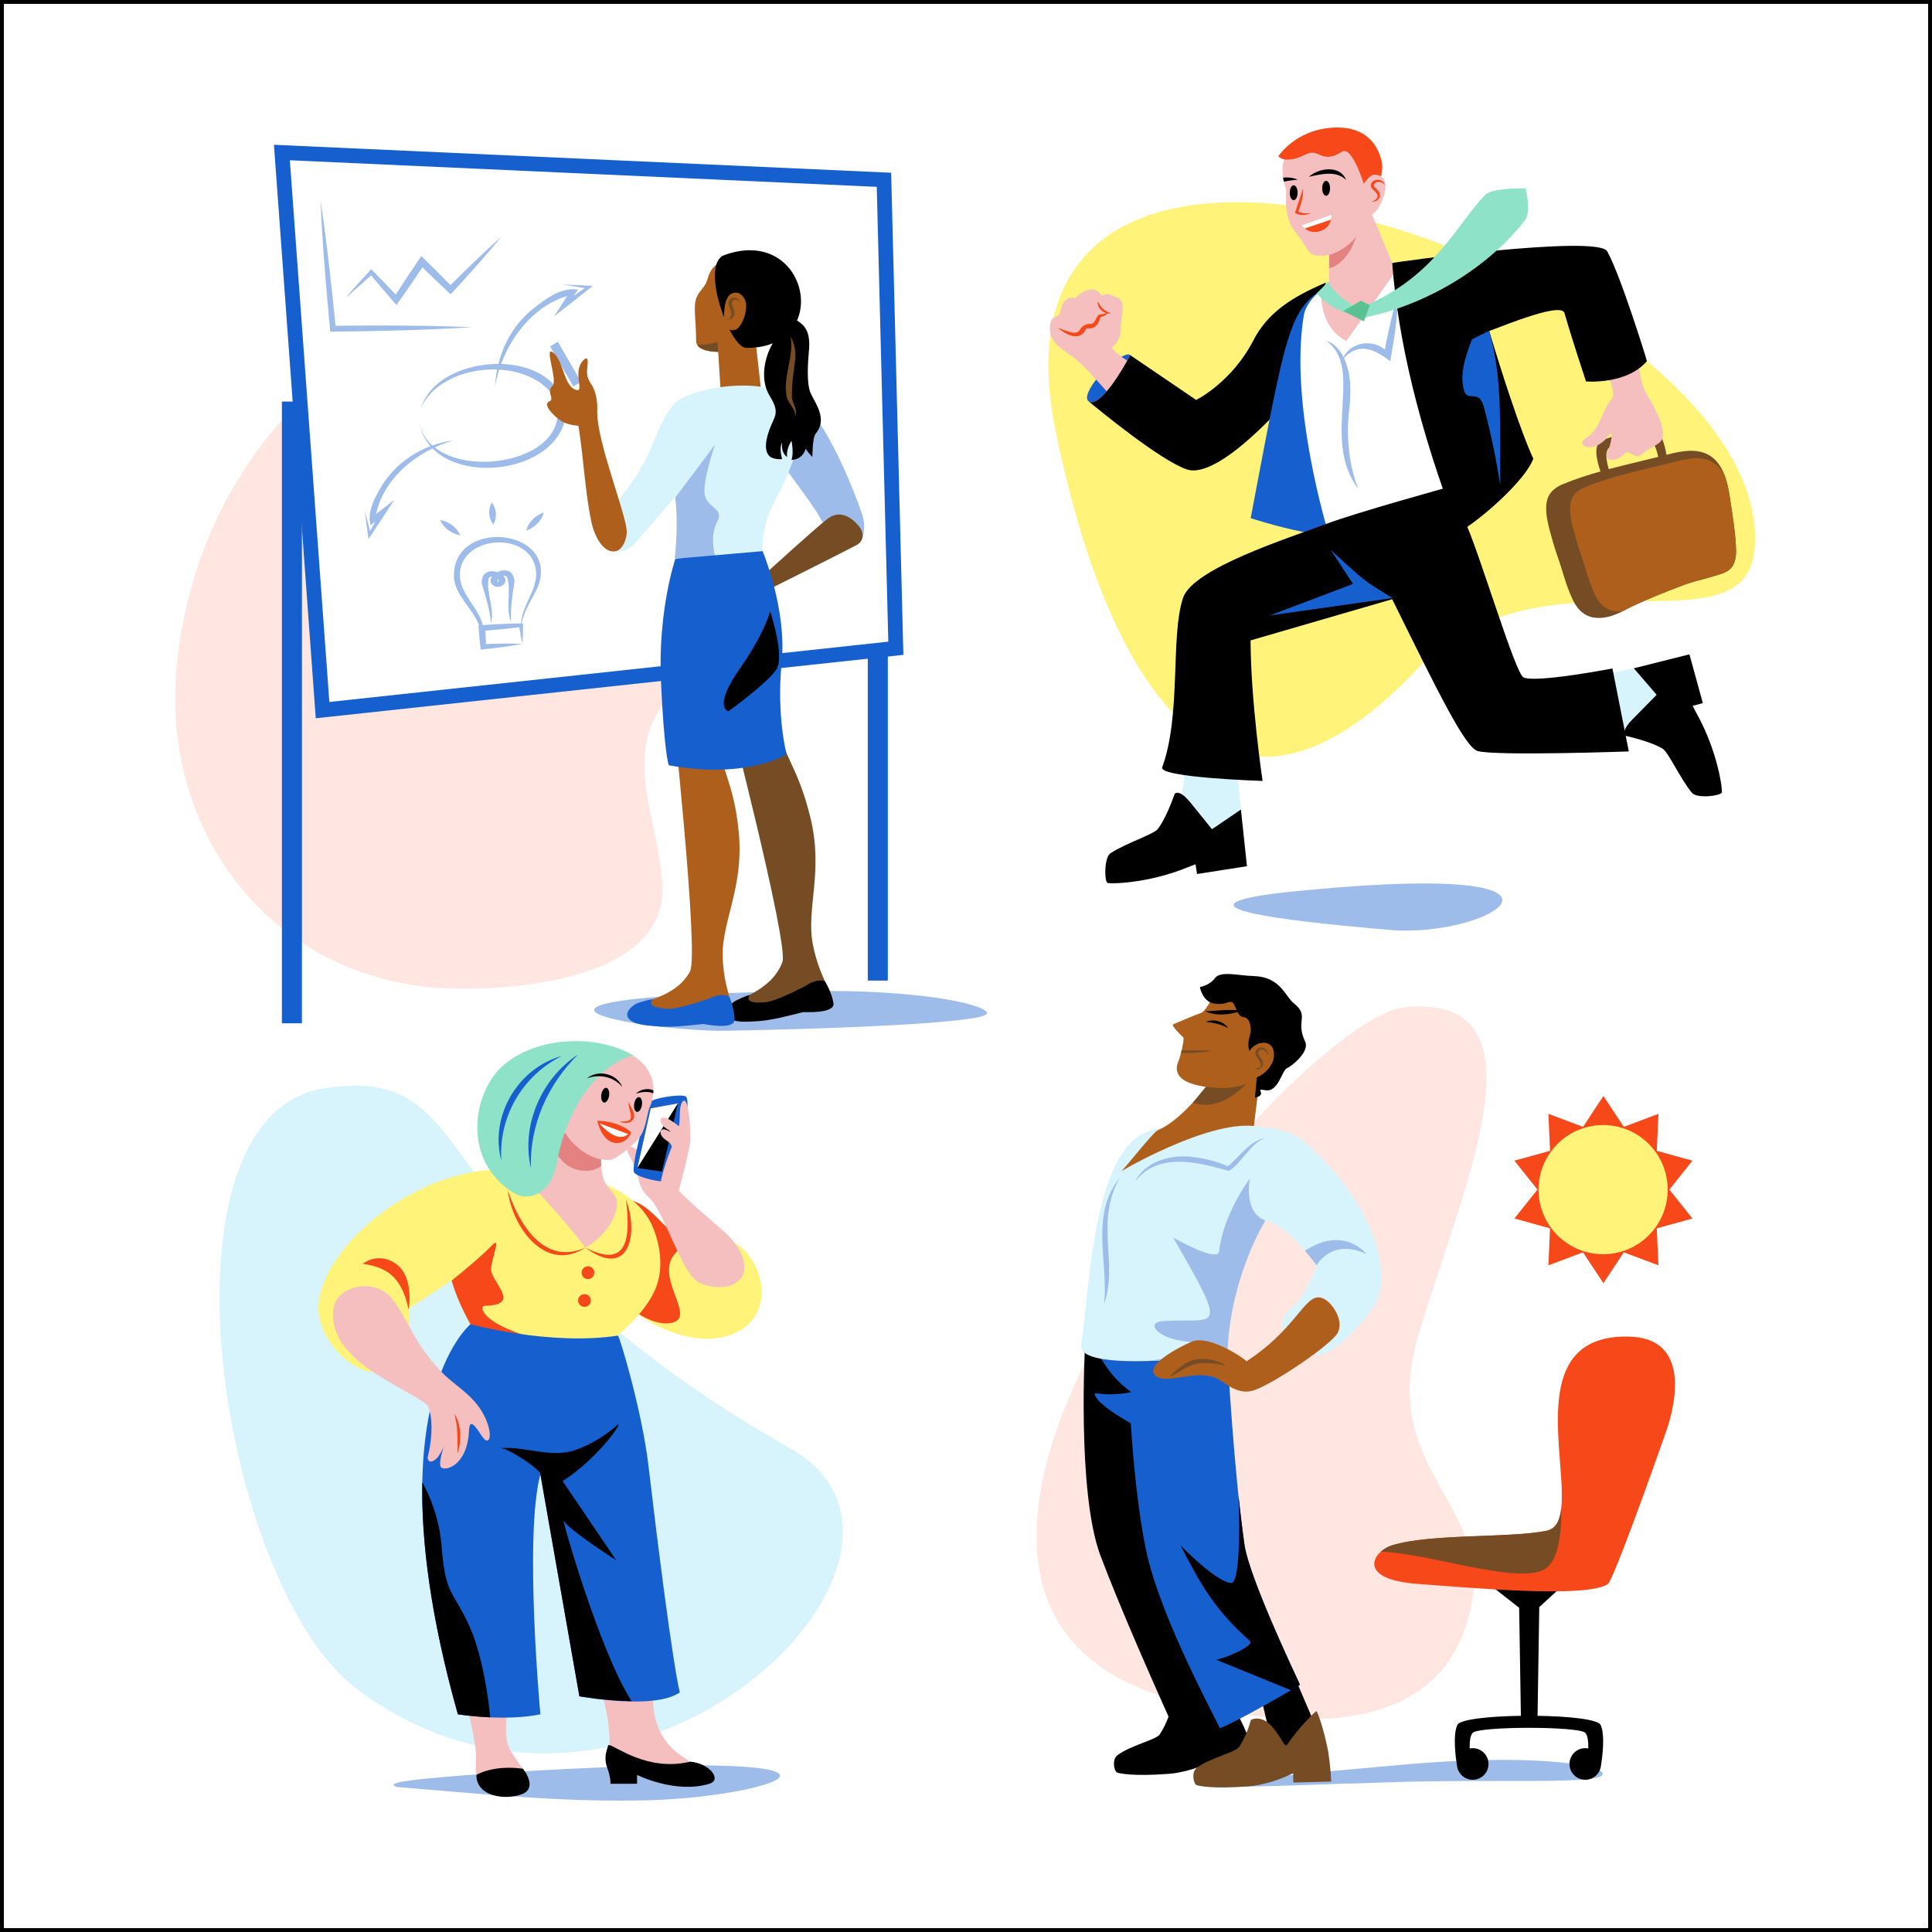 <?xml version="1.0" encoding="UTF-8"?>
<svg xmlns="http://www.w3.org/2000/svg" xmlns:xlink="http://www.w3.org/1999/xlink" version="1.1" x="0px" y="0px" viewBox="0 0 500 500" style="enable-background:new 0 0 500 500;" xml:space="preserve">
<rect x="0" y="0" width="500" height="500" fill="#333333" stroke="none"/>
<g id="BACKGROUND">
	<g>
		<rect x="0.5" y="0.5" style="fill:#FFFFFF;" width="499" height="499"></rect>
		<path d="M499,1v498H1V1H499 M500,0H0v500h500V0L500,0z"></path>
	</g>
</g>
<g id="OBJECTS">
	<g>
		<path style="fill:#FFE6E1;" d="M166.109,68.832c12.645,1.403,24.512,6.362,33.313,16.858c12.539,14.953,9.029,35.603,1.984,52.185    c-6.335,14.91-15.771,28.788-26.799,40.625c-15.028,16.132-3.974,32.424-3.19,50.806c1.025,24.028-38.04,27.059-54.896,26.519    c-43.661-1.399-73.455-37.08-71.047-79.977c0.469-8.346,1.991-16.618,4.283-24.65C60.523,113.481,89.737,85.873,126.59,73.8    C138.881,69.773,152.919,67.368,166.109,68.832z"></path>
		<g>
			<g>
				<rect x="224.582" y="92.871" style="fill:#155FCE;" width="5.18" height="160.9"></rect>
				<g>
					<polygon style="fill:#FFFFFF;" points="72.956,39.473 228.766,46.53 231.843,167.766 83.477,183.779      "></polygon>
					<path style="fill:#155FCE;" d="M230.628,44.705L70.897,37.47l10.821,148.417l152.077-16.413L230.628,44.705z M85.236,181.67       L75.015,41.476l151.889,6.88l2.987,117.703L85.236,181.67z"></path>
				</g>
				<rect x="72.956" y="103.927" style="fill:#155FCE;" width="5.18" height="160.9"></rect>
			</g>
			<g>
				<path style="fill:#9EBCEA;" d="M82.942,51.864c1.654,11.004,2.861,22.067,3.968,33.137l-0.762-0.684      c11.949-0.125,24.05-0.134,35.995,0.367c-12.167,0.772-24.493,1.028-36.678,1.153C84.41,74.529,83.437,63.212,82.942,51.864z"></path>
				<path style="fill:#9EBCEA;" d="M89.37,77.122c2.149-2.496,4.462-5.029,6.708-7.438c2.36,2.383,4.785,4.896,7.084,7.342      l-1.314,0.095c2.325-3.6,4.77-7.326,7.19-10.865c2.481,2.454,5.714,5.645,8.133,8.124l-1.193,0.019      c4.482-4.484,9.082-8.957,13.814-13.177c-4.204,5.113-8.671,10.099-13.174,14.949c-2.446-2.298-5.673-5.392-8.106-7.761      l1.452-0.148c-2.382,3.546-4.9,7.193-7.349,10.689c-2.309-2.646-4.686-5.409-6.929-8.11l0.789,0.021      C94.18,72.956,91.746,75.118,89.37,77.122z"></path>
			</g>
			<g>
				<path style="fill:#9EBCEA;" d="M108.954,105.5c4.964-15.114,37.614-15.903,37.402,2.536      c-3.004,16.113-35.126,18.214-37.871,1.141c2.994,17.088,42.199,11.643,34.916-6.494      C136.201,92.014,114.375,93.792,108.954,105.5z"></path>
				<path style="fill:#9EBCEA;" d="M117.262,114.018c-9.519,2.648-18.823,10.313-20.189,20.479l-1.137-0.407      c1.518-1.175,4.572-3.539,6.087-4.712c-2.015,3.104-4.584,7.06-6.646,10.126c-0.332-2.378-0.692-4.763-0.955-7.15      c0.566,2.001,1.064,4.017,1.566,6.034l-0.698-0.125c0.884-1.608,2.696-4.827,3.613-6.416l0.941,0.826      c-0.667,0.557-3.31,2.764-3.923,3.276c-0.901-3.153,0.692-6.347,2.186-9.04C101.96,119.804,109.276,115.019,117.262,114.018z"></path>
				<path style="fill:#9EBCEA;" d="M128.099,100.023c0.389-7.504,3.633-15.06,9.539-19.846c3.356-2.662,7.384-5.926,11.949-5.232      c-0.44,0.636-2.609,3.77-3.093,4.47l-0.906-0.864c1.624-1.145,4.914-3.417,6.559-4.531l0.187,0.685      c-1.969-0.303-4.73-0.719-6.661-1.077c2.342,0.06,5.363,0.248,7.717,0.373c-3.014,2.427-6.928,5.484-9.982,7.866      c1.071-1.666,3.255-5.066,4.331-6.741l0.506,1.096C137.385,78.644,129.982,89.469,128.099,100.023z"></path>
			</g>
			<g>
				<g>
					<path style="fill:#9EBCEA;" d="M117.492,149.643c0.488,4.677,4.899,7.88,6.503,12.192c-0.06,0.004-0.119,0.008-0.179,0.012       c0.149,2.088,0.332,4.188,0.568,6.269c3.612-0.366,7.25-0.79,10.808-1.477c-3.118-0.145-6.269-0.08-9.398,0.037       c-0.048-1.156-0.112-2.312-0.189-3.466c2.935-0.228,5.866-0.513,8.785-0.89c0.221,1.446,0.472,2.887,0.801,4.319       c0.144-1.77,0.175-3.538,0.174-5.307c-0.122,0.001-0.244,0.005-0.367,0.006c0.637-3.355,2.771-6.383,4.235-9.517       C144.939,136.55,116.664,133.759,117.492,149.643z M134.864,161.341c-3.307,0.032-6.615,0.203-9.916,0.429       c-1.087-4.36-5.475-7.742-5.908-12.249c-0.897-11.201,18.91-12.606,19.714-1.427       C139.008,152.689,135.057,156.762,134.864,161.341z"></path>
					<path style="fill:#9EBCEA;" d="M128.727,148.081c-1.863-0.638-4.26-0.145-4.035,2.997c1.044,3.421,2.072,6.701,2.387,10.261       c0.999-3.902-1.344-7.968-0.622-11.633c0.215-0.347,0.552-0.5,0.911-0.527c-0.541,0.717-0.636,1.552,0.14,2.219       c0.844,0.726,2.171,0.631,2.902-0.209c0.673-0.773,0.457-1.587-0.183-2.219c0.361-0.026,0.717,0.076,0.981,0.389       c1.244,3.523-0.488,7.883,1.062,11.602c-0.205-3.567,0.339-6.962,0.877-10.497       C132.919,147.328,130.478,147.184,128.727,148.081z M128.913,150.654c-0.244-0.253-0.227-0.563-0.064-0.85       C129.052,150.064,129.114,150.369,128.913,150.654z"></path>
				</g>
				<path style="fill:#9EBCEA;" d="M136.151,137.325c0.567-2.119,2.307-3.907,4.608-4.704      C140.199,134.744,138.446,136.523,136.151,137.325z"></path>
				<path style="fill:#9EBCEA;" d="M119.135,138.56c-2.387-0.463-4.378-1.969-5.238-3.989      C116.288,135.028,118.269,136.545,119.135,138.56z"></path>
				<path style="fill:#9EBCEA;" d="M127.677,135.756c-1.276-1.69-1.445-3.904-0.418-5.76      C128.542,131.684,128.695,133.899,127.677,135.756z"></path>
			</g>
		</g>
		<path style="fill:#9EBCEA;" d="M185.42,266.769c2.863,0.085,71.403-1.222,70.016-4.676c-0.966-2.406-18.638-6.028-45.919-5.606    C118.495,257.896,160.605,266.035,185.42,266.769z"></path>
		<g>
			<polygon style="fill:#9EBCEA;" points="150.374,98.827 148.372,100.001 142.366,89.635 144.367,88.461    "></polygon>
			<g>
				<path style="fill:#AF5F1C;" d="M188.934,66.667c-4.948,1.505-5.522,4.517-5.889,5.739c-0.638,2.128-2.002,2.653-2.823,4.705      c-0.865,2.163-0.064,5.921-0.064,11.112c0,3.991,9.95,3.028,15.141,1.73c8.977-2.244,13.126-17.047,3.015-22.227      C193.57,65.295,189.329,66.547,188.934,66.667z"></path>
				<path style="fill:#754C24;" d="M187.193,87.936c-2.399,1.12-5.736,1.3-6.752,1.33c0.798,1.334,3.212,1.812,6.024,1.815      C187.559,89.327,188.644,87.258,187.193,87.936z"></path>
				<polygon style="fill:#AF5F1C;" points="185.567,86.414 186.51,101.214 196.995,101.214 195.209,85.309     "></polygon>
				<path d="M187.081,66.16c-5.73,3.102,1.843,23.842,6.026,23.874C216.015,90.205,209.137,57.729,187.081,66.16z"></path>
				<path style="fill:#AF5F1C;" d="M193.107,78.97c0,1.957-0.643,4.423-2.046,5.874c-0.693,0.716-1.806,0.812-2.627,0.242      c-0.94-0.653-1.05-2.026-1.05-3.064c0-1.986,0.164-6.274,3.021-6.284C191.98,75.733,193.107,77.536,193.107,78.97z"></path>
			</g>
			<path style="fill:#754C24;" d="M187.237,179.003c0,0,16.986,65.289,15.246,69.978c-2.893,7.797-12.191,9.243-11.928,11.03     c0.263,1.788,8.187,0.696,11.651,1.612c3.464,0.916,10.491,0.357,11.964-2.714c1.473-3.07-1.952-5.181-3.789-14.421     c-1.837-9.24,2.796-18.736-0.634-32.846c-3.431-14.11-7.838-16.853-7.483-22.794     C202.467,185.446,187.237,179.003,187.237,179.003z"></path>
			<path d="M208.829,254.941c0,0,2.587-1.808,4.664-0.981c0,0,1.798,2.882,2.21,5.675c0.411,2.793-7.749,2.276-7.749,2.276     c-4.156,1.016-8.361,2.243-12.638,2.418c-1.854,0.076-5.345,0.451-6.845-1.063c-1.177-1.189,0.155-2.908,1.12-3.728     c0.596-0.506,1.271-0.807,1.984-1.114c0.242-0.104,2.226-1.047,2.429-0.822c0.001,0.001-2.027,2.302,4.066,1.779     C201.18,259.113,208.829,254.941,208.829,254.941z"></path>
			<path style="fill:#9EBCEA;" d="M203.097,102.65c0,0-7.245,4.923-5.408,9.642c1.837,4.718,12.455,17.605,14.494,21.618     c2.51,4.939,7.004,7.73,9.157,7.249c2.153-0.481,2.815-4.646,1.908-7.63C222.233,130.191,211.717,101.158,203.097,102.65z"></path>
			<path style="fill:#754C24;" d="M197.172,149.31c0,0,13.548-12.416,17.061-15.084c4.436-3.369,8.335,2.32,8.335,2.32     s2.064,2.91-1.003,4.57c-3.067,1.661-21.973,11.106-21.973,11.106L197.172,149.31z"></path>
			<path style="fill:#D7F3FC;" d="M173.886,105.743c0.144-5.026,29.417-10.815,32.877,0.865c1.67,5.635-1.947,14.924-6.273,23.144     c-4.326,8.219-3.028,14.708-3.028,14.708h-22.831c0,0,1.651-12.948-0.962-20.963C170.597,114.07,173.749,110.558,173.886,105.743     z"></path>
			<path style="fill:#D7F3FC;" d="M179.011,102.539c15.15,4.854,3.826,16.517-14.137,37.474c-4.578,5.341-9.586,2.037-9.586-3.154     c0-5.191,7.477-6.443,14.489-23.979C173.267,104.15,175.938,102.624,179.011,102.539z"></path>
			<path style="fill:#AF5F1C;" d="M148.602,104.721c2.401,9.992,2.35,20.412,4.47,30.449c0.318,1.505,0.855,3.004,1.611,4.354     c0.924,1.65,2.387,3.421,4.467,3.161c2.046-0.256,3.174-3.424,3.052-5.341c-0.287-4.523-7.631-22.892-7.631-30.522     C154.572,105.89,148.602,104.721,148.602,104.721z"></path>
			<path style="fill:#AF5F1C;" d="M173.693,179.966c0,0,7.288,67.067,4.883,71.453c-3.999,7.292-13.408,7.367-13.408,9.174     c0,1.807,7.998,1.882,11.291,3.293c3.293,1.411,10.327,1.882,12.232-0.941c1.905-2.823-1.176-5.41-1.647-14.82     c-0.47-9.409,5.497-18.128,4.16-32.587c-1.337-14.459-5.572-16.812-3.69-22.457S173.693,179.966,173.693,179.966z"></path>
			<path style="fill:#AF5F1C;" d="M152.058,110.205c0,0-4.731,0.45-7.443-1.69c-2.712-2.14-3.83-4.102-2.407-4.663     c1.423-0.561-0.91-2.44,0.744-3.945c1.535-1.398-2.36-10.669,0.22-8.649c2.784,2.179,2.754,9.255,6.248,9.698     c1.633,0.207-1.256-4.914,1.575-7.747c0.977-0.978,1.217-0.382,1.054,1.353c-0.164,1.735-0.436,2.885,1.1,5.089     C154.685,101.855,155.818,109.45,152.058,110.205z"></path>
			<path style="fill:none;" d="M202.614,88.288c0,0,2.772,21.467,0,25.517c-2.772,4.05-11.387,6.333-10.973,0     c0.414-6.332,5.353-30.042,5.353-30.042L202.614,88.288z"></path>
			<path style="fill:#155FCE;" d="M183.986,258.24c0,0,2.823-1.411,4.757-0.29c0,0,1.359,3.113,1.359,5.936     c0,2.823-7.998,1.122-7.998,1.122c-4.26,0.399-8.599,1.001-12.856,0.55c-1.846-0.195-5.354-0.332-6.617-2.05     c-0.991-1.348,0.577-2.854,1.652-3.525c0.663-0.414,1.376-0.613,2.125-0.813c0.255-0.068,2.355-0.712,2.523-0.459     c0.001,0.001-2.341,1.982,3.764,2.352C175.811,261.252,183.986,258.24,183.986,258.24z"></path>
			<g>
				<path d="M199.954,88.905c-1.782,2.897-3.56,9.057-0.744,13.585c2.816,4.528,1.169,5.145-0.17,8.946      c-1.339,3.801-0.89,6.001,0.399,6.848c0,0,1.013,0.698,2.981,0.53c0,0-0.904-2.831,0-4.286c0,0-0.489,2.476,1.289,3.755      c0,0-0.376-1.887,1.133-4.197c0,0,0.654,3.092,0,4.933c0,0,2.807,0.111,3.672-2.918c0,0,0.433,0.865,1.73,2.163      c0,0-0.011-5.006,0.865-6.056c2.985-3.578,0.221-7.382-1.187-10.18c-1.408-2.798-0.727-9.213-0.533-11.746      c0.47-6.116-2.677-6.782-3.723-7.785C205.668,82.499,201.079,87.077,199.954,88.905z"></path>
				<path style="fill:#754C24;" d="M204.612,87.099c2.597,4.981,0.322,7.132,0.322,15.525c0,1.592,1.668,3.441,0.833,5.138      c0.124-1.949-1.451-3.002-2.102-4.762C202.39,97.766,205.548,92.552,204.612,87.099z"></path>
			</g>
			<path style="fill:#9EBCEA;" d="M185.567,135.144c1.998-3.726-2.38-3.523-3.143-6.957c-0.763-3.434,2.644-13.15,2.644-13.15     l-10.302,13.726c0.91,7.419-0.133,15.698-0.133,15.698h7.695l2.741-0.468C185.068,143.992,183.568,138.869,185.567,135.144z"></path>
			<path style="fill:#155FCE;" d="M174.793,144.592c0,0-4.563,13.35-3.736,31.701c0.827,18.351,1.965,21.748,2.04,21.761     c20.298,3.73,30.477-2.857,30.477-2.857s-2.66-9.89-1.279-23.723c1.381-13.833-4.935-28.834-4.935-28.834L174.793,144.592z"></path>
			<path d="M188.541,184.072c0,0-4.133-0.899,2.74-10.751c6.873-9.852,8.026-15.114,8.026-15.114s3.923,11.612,1.576,15.114     C198.535,176.823,188.541,184.072,188.541,184.072z"></path>
			<path style="fill:#754C24;" d="M191.58,78.466c-0.083-0.637-1.073-1.066-1.608-0.813c-1.223,0.58,0.005,2.18,0.132,3.027     c0.192,1.281-0.822,2.16-1.958,2.104c0.568,0.028,1.139-0.806,1.145-1.526c-0.087-1.091-0.564-1.568-0.763-2.671     C188.439,76.491,191.322,76.477,191.58,78.466z"></path>
		</g>
		<g>
			<path style="fill:none;" d="M164.12,158.522"></path>
		</g>
		<g>
			<path style="fill:none;" d="M104.692,142.264"></path>
		</g>
	</g>
	<g>
		<path style="fill:#FFF479;" d="M454.071,142.303c-2.654,27.63-55.834-2.466-87.37,30.904    c-65.623,69.438-89.277-40.823-93.561-61.948C249.634-4.649,460.557,74.773,454.071,142.303z"></path>
		<g>
			<path style="fill:#155FCE;" d="M281.621,103.769c1.186,1.186,4.578-0.382,10.683-11.446c0.81-1.469-2.807-0.245-6.104,3.052     C282.901,98.673,280.435,102.583,281.621,103.769z"></path>
			<g>
				<path style="fill:#F5BFBF;" d="M291.921,93.448c-3.051-1.888-4.195-3.414-4.195-3.414c0.643-0.811,2.289-1.814,2.289-4.96      c0-3.052,1.59-7.11-0.763-8.012c-1.614-0.619-2.671-1.526-4.028-0.53c-0.901-1.219-1.945-1.96-3.733-1.452      c-1.172,0.333-2.304,1.132-3.105,2.048c-3.187-0.797-3.907,2.816-3.984,3.586c-0.227,2.259-2.789,0-2.698,4.635      c0.067,3.402,3.655,5.356,6.2,7.192c2.028,1.464,5.625,5.505,8.352,8.575C287.434,102.445,292.963,94.093,291.921,93.448z"></path>
				<path style="fill:#F64819;" d="M284.101,78.016c-0.182,1.35,0.88,2.61,2.12,2.997c-0.615,0.472-1.356,0.124-1.995,0.577      c-0.817,0.946-0.799,2.518-2.502,2.232c-3.715,0.66-0.506,4.144-7.924,0.979c1.699,1.604,5.202,3.566,6.894,0.97      c0.397-0.696,0.313-0.768,1.079-0.82c1.752,0.177,2.651-1.31,2.934-2.786c0.443-0.326,1.538-0.414,1.851-1.069      c0.319,0.056,0.65,0.052,0.977-0.028C284.673,80.114,284.461,78.299,284.101,78.016z"></path>
			</g>
			<path d="M324.352,88.126c-5.61,10.868-14.786,15.381-14.786,15.381L292.378,91.83c0.071,0.101,0.052,0.264-0.074,0.493     c-5.876,10.65-9.238,12.5-10.539,11.566c1.711,1.425,18.507,15.329,25.404,17.601c8.666,2.854,27.174-19.182,27.174-19.182     l8.792-29.172C333.89,77.062,327.966,81.125,324.352,88.126z"></path>
			<g>
				<path style="fill:#754C24;" d="M449.289,142.312c-0.151-4.381-0.878-8.777-1.537-13.108c-0.391-2.567-0.81-5.075-1.963-7.439      c-1.855-3.801-4.91-5.363-9.092-5.073c-1.835,0.127-3.632,0.555-5.416,1.011c-0.452-2.641-1.625-7.24-4.301-7.065      c-1.925,0.126-10.766,2.51-12.493,3.369c-2.275,1.131-1.206,5.372-0.279,7.994c-3.309,0.934-6.57,1.992-9.722,3.295      c-1.59,0.657-3.12,1.718-3.805,3.297c-1.38,3.181,0.245,8.128,1.104,11.277c0.706,2.585,1.694,5.123,2.471,7.695      c0.808,2.674,1.652,5.351,2.883,7.867c3.059,6.251,8.948,5.042,14.097,2.068c4.727-2.329,9.688-4.283,14.613-6.146      c2.147-0.812,4.445-1.252,6.636-1.934c1.686-0.525,3.821-0.903,5.195-2.093c0.125-0.108,0.241-0.225,0.349-0.348      C449.097,145.757,449.342,143.852,449.289,142.312z M416.35,121.415c-0.645-2.157-1.12-4.912,0.328-5.677      c1.273-0.673,7.839-2.443,9.278-2.502c1.729-0.07,2.703,2.802,3.195,5.009C424.916,119.307,420.606,120.282,416.35,121.415z"></path>
				<path style="fill:#AF5F1C;" d="M449.289,142.312c-0.151-4.381-0.878-8.777-1.537-13.108c-0.327-2.148-0.68-4.254-1.46-6.27      c-1.7-3.195-4.336-4.541-7.859-4.336c-1.801,0.105-3.556,0.553-5.299,0.999c-7.681,1.966-15.716,3.453-23.047,6.533      c-1.397,0.587-2.735,1.546-3.32,2.995c-1.179,2.919,0.32,7.508,1.12,10.427c0.657,2.396,1.562,4.752,2.281,7.137      c0.748,2.48,1.528,4.962,2.648,7.301c1.733,3.619,4.398,4.58,7.252,4.143c0.392-0.2,0.782-0.411,1.167-0.634      c4.727-2.329,9.688-4.283,14.613-6.146c0.661-0.25,1.338-0.463,2.02-0.66c0.086-0.033,0.173-0.067,0.259-0.1      c1.886-0.722,3.911-1.099,5.837-1.701c0.667-0.208,1.414-0.391,2.143-0.624c0.576-0.25,1.116-0.549,1.57-0.942      c0.125-0.108,0.241-0.225,0.349-0.348C449.097,145.757,449.342,143.852,449.289,142.312z"></path>
			</g>
			<path style="fill:#D7F3FC;" d="M427.203,191.188c0,0-7.922-5.175-16.068-1.239l-1.831-14.186l16.873-3.478     C426.176,172.285,438.097,183.984,427.203,191.188z"></path>
			<path d="M439.107,184.679c-0.37-0.668-0.714-1.338-1.034-2.006l2.616-0.719l-3.466-12.61l-14.39,3.607l5.907,6.862     c0,0-2.432,2.471-6.22,6.32c-2.596,2.638-2.302,3.807-1.859,4.281c3.202,0.753,7.161,1.883,9.558,3.296     c1.599,0.942,4.634,7.89,7.69,11.503c1.269,1.501,7.341,0.78,7.7-0.108C445.829,204.564,444.682,194.73,439.107,184.679z"></path>
			<path style="fill:#D7F3FC;" d="M302.532,211.784c0,0,6.042-7.283,3.057-15.823l14.303-0.207l1.538,17.159     C321.429,212.912,308.451,223.426,302.532,211.784z"></path>
			<path d="M322.716,224.179l-1.569-14.663l-7.489,5.089c0,0-2.178-2.697-5.573-6.898c-2.326-2.879-3.52-2.719-4.042-2.334     c-1.112,3.096-2.685,6.9-4.361,9.122c-1.118,1.481-8.366,3.708-12.303,6.333c-1.636,1.09-1.609,7.204-0.768,7.662     c0.514,0.279,10.415,0.257,21.033-4.139c0.587-0.243,1.174-0.466,1.757-0.674l0.391,2.513L322.716,224.179z"></path>
			<path style="fill:#F5BFBF;" d="M425.838,101.48c-1.743-3.251-2.514-13.375-2.514-13.375l-10.139,3.525     c0,0,5.786,9.468,3.965,11.558c-2.794,3.207-2.671,7.631-6.867,10.301c-2.788,1.774,2.289,4.578,6.418-1.213     c0.677-0.949,0.447,2.361-0.695,4.647c-1.365,2.73,2.671,2.671,4.578,0.382c0.942-1.131,2.539,1.763,4.197,0.381     c2.289-1.908,1.908-1.145,4.578-3.052C432.843,112.146,426.286,102.315,425.838,101.48z"></path>
			<path style="fill:#155FCE;" d="M323.676,134.092c0,0,26.388,8.792,30.782,2.445c7.207-10.411-3.96-8.433-4.592-50.442     c-0.075-4.976-1.228-15.093-5.968-12.284C333.596,79.915,333.214,83.73,323.676,134.092z"></path>
			<path style="fill:#FFFFFF;" d="M337.411,81.688c1.669-10.069,26.725-18.805,37.008-8.95c7.934,7.604-5.225,30.955,0.424,54.392     l-31.203,10.352C343.64,137.481,333.596,104.703,337.411,81.688z"></path>
			<path d="M417.297,173.001c0,0-19.999,3.846-23.039,2.295c-2.087-1.065-11.066-31.091-14.728-39.441l0,0h0     c-0.34-1.123-4.73-9.776-4.73-9.776s-23.934,6.613-31.667,9.538c-9.731,3.681-34.434,11.465-36.963,19.119     c-3.339,10.104-0.392,30.078-5.386,43.833c-0.975,2.684,25.969,3.536,25.969,3.536s-3.077-20.705-3.102-36.372l36.651-10.658     c11.56,23.402,18.85,38.414,22.129,39.297c4.883,1.316,39.104,0.095,39.104,0.095L417.297,173.001z"></path>
			<path style="fill:#F5BFBF;" d="M360.303,68.088l-6.396-15.391l-10.009,7.601c0,0,0.259,9.756,0.026,13.353     c-1.245,0.766-1.934,1.305-1.934,1.305s-1.145,9.157,6.379,13.311c0.101,0.056,14.044-19.785,14.044-19.785L360.303,68.088z"></path>
			<path style="fill:#9EBCEA;" d="M360.674,80.184c-0.896,3.401-1.638,6.834-2.267,10.292c-3.328-2.763-8.668-1.963-10.724,1.917     c-0.913-1.817-2.4-3.626-4.425-4.177c9.957,7.153-1.565,25.254,8.261,38.323c-2.431-6.296-3.071-13.073-2.435-19.709     c0.571-4.701,0.799-9.788-1.277-14.192c4.116-4.313,8.172-2.021,11.99,0.843c1.049-5.806,1.924-11.653,2.132-17.56     C361.449,77.331,361.06,78.757,360.674,80.184z"></path>
			<path style="fill:#155FCE;" d="M354.198,150.879c-3-2.12-9.841-8.615-9.841-8.615l5.795,8.854l-21.516,8.154l31.707-4.493     c0,0-1.53-0.945-3.091-1.928C355.995,152.061,354.718,151.246,354.198,150.879z"></path>
			<path d="M415.939,65.033c-2.465-4.382-55.652,2.838-55.636,3.055c1.439,19.276,6.78,42.549,17.081,69.256     c0.495,1.283,16.784-11.543,19.433-18.627c0.025-0.068-3.484-6.703-11.408-33.053c5.06-1.889,18.682-7.457,19.483-4.631     c1.741,6.144,5.565,17.687,5.565,17.687s10.505,0.896,15.763-5.252C426.28,93.397,419.398,71.183,415.939,65.033z"></path>
			<path style="fill:#155FCE;" d="M380.905,87.927c-1.995,5.159-3.14,9.356-1.994,13.174c0.743,2.473,2.677,0.658,4.079,2.119     c0.634,0.661,0.896,1.585,1.129,2.471c1.721,6.53,3.104,13.149,4.142,19.822c-0.195-16.021,0.702-27.194-2.853-39.849     c0.011-0.004,0.024-0.009,0.036-0.013C385.048,85.775,380.978,87.739,380.905,87.927z"></path>
			<g>
				<path style="fill:#8DE2C7;" d="M350.531,80.218l2.523,1.986c16.787-3.434,32.43-13.354,41.586-25.181      c1.76-2.274,0.158-8.279,0.158-8.279s-8.595-0.207-10.432,1.692C376.528,58.532,370.986,72.666,350.531,80.218z"></path>
				<path style="fill:#8DE2C7;" d="M351.44,79.82c0,0-6.104-3.139-7.63-6.954l-3.052,3.052c0,0,3.815,4.96,10.683,5.604V79.82z"></path>
				<polygon style="fill:#59C193;" points="352.966,83.166 347.625,80.496 352.203,77.825 354.493,78.97     "></polygon>
			</g>
			<path style="fill:#E48282;" d="M351.822,54.933c0,0-4.615,7.276-7.842,9.452c0.024,1.556,0.043,3.354,0.04,5.023     C345.988,69.236,351.822,65.209,351.822,54.933z"></path>
			<g>
				<path style="fill:#F5BFBF;" d="M354.848,45.626c0.3,5.664-0.918,13.503-5.716,17.544c-1.656,1.395-4.411,3.01-6.761,3.01      c-4.479,0-2.838-0.888-6.868-5.723c-3.815-4.578-2.36-10.562-2.686-11.486c-3.323-9.424,3.32-14.212,8.452-14.484      C346.401,34.215,354.444,38.007,354.848,45.626z"></path>
				<path style="fill:#F64819;" d="M330.838,40.435c0,0,1.526,2.289,7.23-0.53c3.358-1.66,3.904,2.725,9.175-0.614      c3.178-2.013,6.55,11.572,6.867,11.446c2.391-0.949,4.197-6.104,3.434-9.157c-0.585-2.341-2.671-8.775-11.819-8.575      C335.438,33.229,330.838,40.435,330.838,40.435z"></path>
				<ellipse cx="343.196" cy="48.737" rx="1.016" ry="1.93"></ellipse>
				<ellipse cx="334.802" cy="49.882" rx="1.016" ry="1.93"></ellipse>
				<path style="fill:#F64819;" d="M337.21,48.765c0.191,2.157-0.586,4.279-1.307,6.28l-0.14-0.416      c1.038,0.626,2.37,0.659,3.556,0.487c-1.284,0.688-2.899,0.757-4.177-0.021C335.752,53.047,336.647,50.823,337.21,48.765z"></path>
				<path d="M338.74,45.756c2.587-2.355,8.078-3.085,9.628,0.784C345.645,44.054,341.976,45.068,338.74,45.756z"></path>
				<g>
					<path style="fill:#F64819;" d="M336.73,58.308l7.93-2.811c0,0,0,2.671-1.908,3.815C339.214,61.436,336.73,58.308,336.73,58.308       z"></path>
					<path style="fill:#FFFFFF;" d="M344.458,56.84c0.2-0.747,0.202-1.342,0.202-1.342l-7.93,2.811c0,0,0.329,0.413,0.917,0.837       L344.458,56.84z"></path>
				</g>
				<path d="M333.192,45.925c-0.374-0.012-0.751,0.004-1.129,0.039c0.049,0.338,0.112,0.683,0.191,1.036      c1.195-0.248,2.35-0.368,3.599-0.525C335.01,46.117,334.104,45.967,333.192,45.925z"></path>
				<path style="fill:#F5BFBF;" d="M353.817,55.116c1.908,1.908,4.197-3.434,4.578-5.341c0.579-2.897-0.413-4.578-2.671-4.578      c-1.526,0-3.352,3.115-4.197,4.96C350.069,53.341,352.291,53.59,353.817,55.116z"></path>
				<path style="fill:#F64819;" d="M358.411,47.952c-0.638-1.111-2.594-1.297-2.895,0.055c0.308,0.708,1.166,1.165,1.49,1.948      c0.571,1.224-0.882,2.583-2.045,2.108c0.755,0.028,1.556-0.647,1.563-1.367c-0.115-1.091-1.469-1.416-1.734-2.519      C354.671,46.081,358.069,45.962,358.411,47.952z"></path>
			</g>
		</g>
		<path style="fill:#9EBCEA;" d="M359.909,240.672c-72.184-6.04-27.564-9.743-21.229-10.344    C417.784,222.822,385.883,242.846,359.909,240.672z"></path>
	</g>
	<g>
		<path style="fill:#9EBCEA;" d="M165.255,465.952c-20.846,0.402-41.676-1.798-62.388-3.464c-5.005-1.413,10.621-2.382,11.458-2.548    c8.002-0.738,16.026-1.245,24.048-1.693C238.542,452.657,198.257,465.701,165.255,465.952z"></path>
		<path style="fill:#D7F3FC;" d="M204.676,374.945c47.655,27.031-41.283,115.011-112.106,62.345    c-35.744-26.58-54.52-148.677-8.554-155.645C127.627,275.035,106.104,319.033,204.676,374.945z"></path>
		<g>
			<g>
				<path style="fill:#F5BFBF;" d="M155.717,438.1c4.96,16.292-1.876,21.398,7.63,20.87c6.868-0.382,13.376,3.107,17.684,1.336      c1.393-0.573,2.919-0.686-4.712-5.914c-4.763-3.263-8.012-8.661-7.249-17.818C169.07,436.574,155.684,437.991,155.717,438.1z"></path>
				<path d="M178.609,455.918c-11.063,2.67-19.456-4.195-21.064-4.336c-0.207-0.018-0.731,2.138-0.758,2.305      c-0.191,1.148-0.088,2.347,0.305,3.443c0.538,1.498,0.887,2.71,0.914,4.312h6.868v-2.289c0,0,9.92,4.96,18.695,2.289      C186.999,460.597,183.568,456.3,178.609,455.918z"></path>
			</g>
			<g>
				<path style="fill:#F5BFBF;" d="M120.701,441.384c0,0,2.645,8.868,2.462,13.926c-0.257,7.094,0.971,7.507,3.94,8.62      c1.997,0.749,8.555,0.517,9.538-2.671c0.546-1.772-1.908-3.815-4.548-8.259c-3.145-5.294,1.165-17.879,1.165-17.879      L120.701,441.384z"></path>
				<path d="M135.324,457.742c-7.84-1.061-12.037,1.61-12.037,1.61c0,5.609,7.395,6.622,11.827,4.96      C138.183,463.161,137.106,459.986,135.324,457.742z"></path>
			</g>
			<path style="fill:#FFF479;" d="M156.556,331.708c2.333,2.949,4.992,5.666,7.968,7.969c7.156,5.538,19.501,9.799,27.813,4.115     c8.587-5.872,4.638-20.272-4.572-23.201c-7.704-2.45-2.243,10.599-17.484-5.21C155.041,299.573,156.209,331.268,156.556,331.708z     "></path>
			<path style="fill:#F64819;" d="M170.281,315.38c-6.057-6.282-9.724-5.582-12.017-2.468l5.175,25.892     c7.157,5.327,12.085,3.906,12.498,1.893c0.868-4.228-7.249-12.972,0.763-17.932C180.566,320.373,180.757,326.246,170.281,315.38z     "></path>
			<path style="fill:#F5BFBF;" d="M188.087,319.399c-4.451-4.061-9.068-7.653-14.006-12.845c-0.051-0.081-6.356-4.994-6.356-4.994     s-2.94-5.268-4.73-4.725c-2.026,0.615,1.088,2.836,2.223,8.172c0.799,3.754,2.706,4.728,3.47,5.662     c3.434,4.197,7.34,17.211,11.371,20.65c2.154,1.838,7.096,2.325,9.613,1.097C195.37,329.638,191.839,322.822,188.087,319.399z"></path>
			<g>
				<path style="fill:#155FCE;" d="M167.926,285.49c-0.813,2.681-4.675,16.34-3.815,17.932c0.763,1.412,8.394,2.939,9.033,2.226      c1.435-1.601,6.413-20.998,4.24-21.936C175.938,283.087,168.307,284.231,167.926,285.49z"></path>
				<polygon points="168.407,286.828 175.443,285.533 171.313,303.186 164.938,302.277     "></polygon>
				<polygon style="fill:#FFFFFF;" points="164.938,302.277 168.407,286.828 175.443,285.533     "></polygon>
			</g>
			<path style="fill:#F5BFBF;" d="M176.534,285.243c-0.882,1.331-0.404,4.066-0.824,6.23c-0.899-0.719-2.589-1.984-3.636-2.219     c-1.477-0.331-1.827,1.543,0.812,3.102c0.247,0.146,0.466,0.342,0.655,0.624c-0.531-0.321-1.05-0.58-1.467-0.674     c-1.477-0.332-1.827,1.543,0.812,3.102c0.417,0.247,0.757,0.633,1,1.344c-0.714,1.645-3.153,8.388-2.908,10.102     c0.461,3.227,4.124,2.68,4.578,1.526c0.376-0.955,3.014-11.204,3.107-13.247C178.78,292.607,178.201,282.727,176.534,285.243z"></path>
			<path style="fill:#FFF479;" d="M169.115,317.959c-5.386-13.775-28.179-17.058-44.315-14.988     c-21.352,2.739-41,20.595-42.34,34.338c-1.412,14.47,24.753,31.098,23.293,1.412c0,0,5.728-3.783,11.102-7.334     c1.199,4.029,3.169,8.542,6.181,13.582c0,0,33.445,3.092,33.527,3.176c0,0,9.013-6.143,12.705-13.764     C171.796,329.16,171.082,322.988,169.115,317.959z"></path>
			<path style="fill:#F5BFBF;" d="M155.503,296.971c-0.168,11.028,1.759,8.89,3.882,13.058c1.228,2.411-1.16,8.968-7.865,12.85     c0,0-6.015-8.143-17.932-20.335c0,0,6.806-4.667,13.831-10.237L155.503,296.971z"></path>
			<path style="fill:#F64819;" d="M105.737,338.903c-1.908-9.538-6.868-11.064-11.827-11.827c0,0,3.052-2.671,7.249-0.763     C107.624,329.252,105.737,338.903,105.737,338.903z"></path>
			<path style="fill:#F64819;" d="M151.52,322.879c11.593,6.007,11.51-3.698,10.492-12.4     C165.451,319.501,162.664,331.208,151.52,322.879z"></path>
			<path style="fill:#F64819;" d="M131.402,308.008c2.926,8.771,9.37,19.67,20.118,14.872     C141.108,329.647,132.516,317.498,131.402,308.008z"></path>
			<path style="fill:#F64819;" d="M123.035,344.968c0,0,7.044,0.651,14.675,1.364c-0.715-0.276-1.57-0.587-2.595-0.943     c-11.196-3.884-10.841-7.419-9.729-7.44c10.11-0.191,1.335-6.295,1.717-9.729c0.382-3.434,2.774-8.684,0-5.723     c-2.005,2.141-6.728,6.146-10.235,8.933C118.067,335.449,120.034,339.947,123.035,344.968z"></path>
			<path style="fill:#155FCE;" d="M121.761,342.719c0,0-25.782,20.965-3.264,100.944c0,0,12.036,1.941,21.354,0     c0,0-4.271-46.201,0-62.119l10.094,57.46c0,0,19.393,3.642,25.993-1.017c0,0-1.908-6.104-8.133-58.773     c-1.675-14.172-7.513-33.614-7.891-33.557C142.364,348.328,121.761,342.719,121.761,342.719z"></path>
			<path style="fill:#F5BFBF;" d="M124.432,364.847c-2.671-4.197-7.217-6.707-9.92-9.538c-8.012-8.394-8.012-12.59-12.972-19.076     c-4.513-5.901-14.498-3.434-15.251,2.431c-1.736,13.518,18.198,19.977,24.146,24.842c0.949,0.777,2.09,6.239,0.262,13.551     c-0.133,0.531,0.382,2.175,2.289,0.382c0.72-0.677,1.351-1.906,1.849-3.137c-0.68,2.247-1.291,4.798-0.704,5.426     c1.059,1.132,6.867-0.382,7.249-9.538c0.175-4.21,2.671,0.763,3.783,2.059C127.036,374.431,127.77,370.093,124.432,364.847z"></path>
			<path d="M163.45,440.253c-8.316-12.878-18.585-48.848-17.474-46.631c1.132,2.259,13.508,10.184,13.508,10.184l-13.885-20.502     c8.433-5.309,15.514-14.96,14.315-14.641c-3.12,2.793-6.898,5.119-10.831,6.541c-6.45,2.332-13.091-1.015-19.69-0.419     c1.779-0.287,10.681,5.622,10.458,6.759l10.094,57.46C149.945,439.004,156.557,440.147,163.45,440.253z"></path>
			<path d="M126.883,444.451c-0.434-4.291-1.815-15.281-5.146-23.001c-4.221-9.783-6.462-8.148-7.416-20.966     c-0.546-7.332-3.012-13.199-5.024-16.881c-0.279,14.774,1.966,34.368,9.2,60.061     C118.497,443.663,122.098,444.242,126.883,444.451z"></path>
			<path style="fill:#F64819;" d="M153.809,329.374c0,0.911-0.738,1.649-1.649,1.649c-0.911,0-1.649-0.738-1.649-1.649     c0-0.911,0.738-1.649,1.649-1.649C153.071,327.725,153.809,328.463,153.809,329.374z"></path>
			<path style="fill:#F64819;" d="M152.91,336.569c0,0.911-0.738,1.649-1.649,1.649s-1.649-0.738-1.649-1.649     c0-0.911,0.738-1.649,1.649-1.649S152.91,335.658,152.91,336.569z"></path>
			<path style="fill:#E48282;" d="M148.087,302.277c3.454,1.48,6.356,0.467,7.519-0.526c0-0.004-0.001-0.008-0.001-0.011     c-0.02-0.27-0.038-0.556-0.053-0.856c-0.003-0.058-0.006-0.114-0.009-0.173c-0.006-0.13-0.011-0.263-0.016-0.398     c-0.003-0.097-0.007-0.197-0.009-0.297c-0.004-0.121-0.007-0.24-0.01-0.366c-0.005-0.217-0.008-0.443-0.011-0.674     c-0.001-0.091-0.001-0.187-0.002-0.28c-0.001-0.185-0.002-0.375-0.001-0.57c0-0.09,0-0.18,0.001-0.272     c0.001-0.285,0.004-0.576,0.008-0.881l-8.084-4.664c-1.654,1.311-3.294,2.571-4.838,3.733     C143.665,298.341,145.52,301.177,148.087,302.277z"></path>
			<g>
				<path style="fill:#F5BFBF;" d="M147.739,295.207c1.836,2.168,5.892,5.387,10.234,4.941c1.559-0.16,6.9-4.357,8.117-6.705      c1.268-2.447,1.412-5.647,2.117-7.058c0.706-1.412,3.778-10.494-7.764-14.822C149.151,267.327,137.928,283.625,147.739,295.207z      "></path>
				<path style="fill:#8DE2C7;" d="M164.111,273.281c-0.942-0.475-4.458,1.596-5.137,2.037c-4.224,2.738-7.504,6.751-9.897,11.141      c-1.757,3.225-3.059,6.686-4.027,10.224c-1.098,4.013-1.077,8.367-4.489,11.281c-2.113,1.805-4.967,2.293-7.424,0.849      c-1.39-0.817-9.086-5.391-9.577-16.042c-0.213-4.624,0.992-9.172,3.358-13.092C133.435,268.885,152.665,266.413,164.111,273.281      z"></path>
				<path d="M155.618,283.281c-0.162,1.054,0.157,1.977,0.711,2.062c0.555,0.085,1.135-0.7,1.297-1.753      c0.162-1.054-0.157-1.977-0.711-2.062S155.78,282.227,155.618,283.281z"></path>
				<path d="M164.122,285.687c-0.162,1.054,0.157,1.977,0.711,2.062c0.555,0.085,1.135-0.7,1.297-1.754      c0.162-1.054-0.157-1.977-0.711-2.062C164.865,283.848,164.284,284.633,164.122,285.687z"></path>
				<path style="fill:#F64819;" d="M162.689,285.108c0.387,1.38,1.582,2.426,1.424,3.953c-0.324,1.678-2.527,1.922-3.749,1.157      C165.292,290.607,162.453,287.799,162.689,285.108z"></path>
				<path d="M161.058,281.293c-2.365-2.671-5.86-3.413-9.162-2.227C154.831,276.719,159.576,277.809,161.058,281.293z"></path>
				<g>
					<path style="fill:#F64819;" d="M154.572,290.068c0,0,1.088,5.287,4.578,5.723c3.052,0.382,4.197-2.671,4.197-2.671       C162.696,292.179,159.151,290.068,154.572,290.068z"></path>
					<path style="fill:#FFFFFF;" d="M155.116,290.703c0,0,4.416,5.469,7.468,2.799L155.116,290.703z"></path>
				</g>
				<path style="fill:#155FCE;" d="M149.613,272.899c-7.834,7.693-12.579,18.313-12.209,29.378      C134.777,291.254,140.197,279.008,149.613,272.899z"></path>
				<path style="fill:#155FCE;" d="M145.416,273.281c-10.155,5.053-16.446,15.73-15.658,27.095      C126.622,288.965,134.035,276.352,145.416,273.281z"></path>
				<path d="M169.105,282.18c-1.504-0.669-3.366-0.251-4.549,0.837c1.494-0.381,3.07-0.695,4.51-0.067      C169.087,282.7,169.101,282.444,169.105,282.18z"></path>
			</g>
		</g>
		<path style="fill:#F64819;" d="M118.397,376.179l0.004-2.623c-0.007-0.866-0.008-1.727-0.056-2.584    c-0.04-0.857-0.117-1.708-0.229-2.557c-0.132-0.846-0.308-1.681-0.553-2.537c0.53,0.714,0.888,1.554,1.135,2.414    c0.239,0.864,0.353,1.755,0.408,2.644c0.034,0.89,0.001,1.78-0.114,2.658C118.879,374.472,118.704,375.344,118.397,376.179z"></path>
	</g>
	<g>
		<path style="fill:#FFE6E1;" d="M363.673,260.642c38.346-3.471,14.691,46.816,3.383,85.041    c-11.144,37.671,24.147,44.16,11.607,77.1c-10.753,28.244-49.355,23.638-71.946,17.848    C204.643,416.427,334.75,263.26,363.673,260.642z"></path>
		<path style="fill:#9EBCEA;" d="M347.035,461.64c3.113-0.055,6.224-0.152,9.332-0.277c30.605-1.229,60.117,0.878,58.33-2.588    c-1.245-2.415-20.699-4.777-50.236-2.198C265.912,465.183,341.247,461.743,347.035,461.64z"></path>
		<g>
			<path d="M323.185,450.022c-0.788-2.225-1.823-4.333-2.891-6.426l0.247-0.036l-11.03-96.269l-28.672,0.172     c0,0-2.232,38.63,3.949,55.112c5.22,13.92,14.781,35.361,17.627,41.69c-0.619,1.703-1.333,3.144-2.287,4.61     c-0.911,1.4-7.622,2.822-10.993,5.425c-1.4,1.082-0.822,4.059-0.037,4.417c0.479,0.219,4.043,1.067,13.417,0.346     c3.804-0.293,7.984-1.651,11.592-3.385l0.054,2.403l9.779-0.263C323.941,455.168,324.075,452.535,323.185,450.022z"></path>
			<g>
				<polygon points="326.221,438.654 329.915,454.376 340.37,446.444 335.788,435.744     "></polygon>
				<path style="fill:#754C24;" d="M344.491,461.063c0-2.65-0.756-7.796-0.756-7.796s-1.366-7.087-3.004-10.427      c-0.096-0.197-4.687,4.326-7.497,8.505c-0.908,1.35-1.046-1.275-4.356-4.835c-2.268-2.439-4.706-1.752-5.151-1.374      c-0.804,2.849-1.682,4.884-3.048,6.984c-0.911,1.4-7.622,2.822-10.993,5.425c-1.4,1.081-0.822,4.059-0.037,4.417      c0.479,0.219,4.043,1.067,13.416,0.346c3.804-0.293,7.984-1.651,11.592-3.385l0.054,2.403L344.491,461.063z"></path>
			</g>
			<path style="fill:#155FCE;" d="M322.099,399.937c-2.736-18.243-4.442-49.391-4.442-49.391l-34.61-3.966     c-0.42,0.501,2.524,8.652,9.734,13.7c-8.294,1.686-10.625-1.134-9.005,1.49c1.233,1.996,5.962,4.927,8.856,6.596     c0.637,9.512,1.841,22.779,3.998,32.973c3.777,17.855,18.979,45.14,18.979,45.826c0,0.687,13.813-6.853,20.852-11.146     C336.462,436.02,323.421,408.746,322.099,399.937z"></path>
			<g>
				<path style="fill:none;" d="M336.462,436.02c0,0-0.096-0.201-0.269-0.565l0.162,0.63      C336.39,436.063,336.428,436.041,336.462,436.02z"></path>
				<path d="M318.585,409.679c-4.056-0.368-13.069-9.741-13.069-9.741c4.519,8.615,8.179,16.152,17.928,24.708      c1.424,1.25-6.481,4.57-8.699,4.889l19.356,7.898c0.802-0.473,1.56-0.926,2.254-1.348l-0.162-0.63      c-1.862-3.935-12.885-27.456-14.094-35.517c-0.622-4.144-1.128-9.203-1.557-12.618      C320.88,397.633,320.723,409.873,318.585,409.679z"></path>
			</g>
			<path style="fill:#D7F3FC;" d="M338.207,296.107c-3.696-3.279-7.21-4.326-19.108-5.047c-3.259-0.198-15.732-0.343-21.753,1.642     c-14.687,4.841-15.346,41.755-17.544,55.32c-1.257,7.759,37.855,2.524,37.855,2.524c0.511-18.155,8.215-32.003,9.889-34.806     c5.974,1.639,13.185,11.733,13.185,11.733s-2.599,7.672-6.099,10.64c-7.718,6.548,2.421,12.158,6.573,12.476     c4.145,0.318,12.475-9.41,14.667-13.022C360.474,329.987,355.734,311.66,338.207,296.107z"></path>
			<g>
				<path d="M414.254,457.421c0.037-0.164,0.067-0.331,0.084-0.501c0.311-1.929,1.133-7.891-0.105-10.517      c-0.682-1.447-8.216-2.23-16.319-2.35l0.449-28.148l9.219-8.431h-25.409l10.983,8.616l0.449,27.962      c-8.15,0.114-15.755,0.898-16.441,2.352c-1.238,2.626-0.416,8.589-0.105,10.517c0.017,0.171,0.047,0.337,0.084,0.501      c0.013,0.074,0.021,0.116,0.021,0.116l0.009,0c0.456,1.762,2.052,3.066,3.957,3.066c2.26,0,4.091-1.832,4.091-4.091      c0-2.26-1.832-4.091-4.091-4.091c-0.267,0-0.527,0.027-0.78,0.076c-0.036-1.703,0.129-3.344,0.782-4.044      c1.612-1.726,27.522-1.726,29.133,0c0.654,0.7,0.818,2.34,0.782,4.044c-0.253-0.049-0.513-0.076-0.78-0.076      c-2.259,0-4.091,1.832-4.091,4.091c0,2.26,1.832,4.091,4.091,4.091c1.905,0,3.501-1.303,3.957-3.066l0.009,0      C414.233,457.538,414.241,457.495,414.254,457.421z"></path>
				<path style="fill:#F64819;" d="M367.24,409.942c12.193,0.847,43.351,3.814,48.889,0c1.327-0.914,11.685-29.732,15.092-39.568      c2.094-6.044,6.85-24.155-9.759-24.473c-32.793-0.629-8.844,47.648-21.115,50.233c-9.421,1.985-30.017,0.664-40.148,3.803      C355.49,401.397,350.507,408.78,367.24,409.942z"></path>
				<g>
					<path style="fill:none;" d="M421.462,345.901c-26.495-0.508-15.952,30.907-17.395,44.356       c0.099,7.498-0.959,14.489-4.932,16.169c-7.733,3.272-29.696-4.497-41.766-4.871c-3.016,2.7-3.304,7.471,9.871,8.386       c12.193,0.847,43.351,3.814,48.889,0c1.327-0.914,11.685-29.732,15.092-39.568C433.315,364.33,438.071,346.22,421.462,345.901z       "></path>
					<path style="fill:#754C24;" d="M399.135,406.427c3.973-1.681,5.031-8.671,4.932-16.169c-0.343,3.197-1.363,5.38-3.72,5.877       c-9.421,1.985-30.017,0.664-40.148,3.803c-1.002,0.31-2.015,0.889-2.829,1.619       C369.439,401.929,391.402,409.698,399.135,406.427z"></path>
				</g>
			</g>
			<path style="fill:#9EBCEA;" d="M293.741,305.79c2.788-5.488,9.658-7.163,15.353-6.311c2.86,0.357,5.739,1.074,8.389,2.226     c0.342,0.087,0.269,0.114,0.56-0.083c2.926-2.466,5.691-6.769,9.739-7.117c-3.704,0.59-6.713,6.921-9.759,8.526     C310.024,300.793,299.793,298.026,293.741,305.79z"></path>
			<path style="fill:#AF5F1C;" d="M316.594,274.747c-5.298,8.678-12.04,15.727-16.963,17.755     c-1.224,0.504-9.236,10.805-9.666,10.808c-0.361,0.002,22.355-13.251,34.542-11.889l1.945-15.865     C326.453,275.556,317.883,272.637,316.594,274.747z"></path>
			<path style="fill:#9EBCEA;" d="M289.848,304.747c-6.65,11.502-0.349,21.778-4.105,32.766     C286.915,326.41,281.965,314.487,289.848,304.747z"></path>
			<path style="fill:#9EBCEA;" d="M337.704,323.692c1.827,2.101,3.027,3.781,3.027,3.781s3.867-7.219,12.979-2.884     C353.64,324.555,347.941,317.018,337.704,323.692z"></path>
			<path style="fill:#9EBCEA;" d="M323.47,304.973c0,0-6.894,9.16-7.976,18.894c-0.337,3.034-11.897-3.605-11.897-3.605     c14.781,25.597,11.165,20.719-2.524,21.631c-5.408,0.361-0.721,5.408,8.292,5.408c2.146,0-2.568,4.193-13.083,4.947     c10.208-0.208,21.375-1.703,21.375-1.703c0.506-17.955,8.042-31.689,9.827-34.702C321.685,313.853,323.47,304.973,323.47,304.973     z"></path>
			<path style="fill:#AF5F1C;" d="M342.965,336.323c-5.044-3.038-6.177,6.721-20.355,15.976c-0.298-0.485-9.736-7.142-14.401-5     c-7.856,3.607-11.896,7.366-8.614,9.091c3.282,1.726,11.115-2.416,16.031,0.736c1.929,1.237,5.094,3.948,8.869,2.687     c5.27-1.76,20.145-11.895,21.707-14.888C347.87,341.73,344.868,337.469,342.965,336.323z"></path>
			<path style="fill:#754C24;" d="M308.709,285.376c8.018,2.845,14.88-6.104,14.88-6.104l-9.847-0.154     C312.719,280.585,309.768,284.068,308.709,285.376z"></path>
			<g>
				<path style="fill:#AF5F1C;" d="M314.055,257.881c-0.587,0.651-2.015,3.797-3.157,4.222c-2.96,1.099-5.21,2.156-7.259,2.979      c-0.73,0.293,2.591,3.401,2.591,3.401c0.367,0.378-0.716,4.931-1.19,5.993c-2.816,6.321,7.394,6.993,10.945,7.094      c3.588,0.102,7.289-0.86,10.026-3.157c4.085-3.428,7.813-7.424,7.149-14.392C332.439,256.45,320.542,250.682,314.055,257.881z"></path>
				<path d="M312.089,264.443c1.951-0.798,4.583-0.202,5.741,1.628C316.029,265.077,314.116,264.685,312.089,264.443z"></path>
				<path d="M310.532,255.44c0,0,0.642,3.749,3.628,4.277c2.986,0.527,3.854-0.817,4.73-0.335c0.876,0.482,1.2,3.716,2.939,3.858      c1.739,0.143,1.949,2.692,1.861,3.77c-0.088,1.071-1.921,4.621,1.237,6.974c1.127,0.839-0.313,10.177-0.107,10.12      c3.567-0.984-0.592-2.531,2.692-1.95c3.284,0.581,4.284-5.186,5.531-5.696s5.945-4.28,4.732-6.875      c-2.623-5.613,1.265-6.562-2.988-9.983c-2.18-1.754-3.422-6.792-10.278-6.993c-4.218-0.124-8.601-1.421-10.066,0.523      C312.98,255.074,310.532,255.44,310.532,255.44z"></path>
				<path d="M311.885,261.718c3.2-0.098,6.43-0.657,9.645-0.135C318.52,262.555,314.815,263.1,311.885,261.718z"></path>
				<g>
					<path style="fill:#AF5F1C;" d="M329.619,274.007c-0.718,2.829-3.638,5.246-6.571,5.249c-2.274-0.187-0.551-2.106-0.336-4.73       C322.632,269.183,330.682,267.692,329.619,274.007z"></path>
					<path style="fill:#754C24;" d="M328.305,273.012c-0.495-1.131-2.281-2.188-2.739-0.542c0.155,1.013,1.395,1.734,1.331,2.864       c-0.049,0.995-1.28,1.724-2.158,1.284c3.383-0.575,0.29-2.492,0.125-4.14C325.262,270.143,328.145,270.968,328.305,273.012z"></path>
				</g>
				<path style="fill:#754C24;" d="M310.207,272.405c1.18-0.087,2.363-0.214,3.521-0.486c-2.171-0.049-5.744-0.127-7.909-0.12      c-0.055,0.236-0.112,0.47-0.17,0.697C307.169,272.541,308.689,272.516,310.207,272.405z"></path>
			</g>
			<path style="fill:#754C24;" d="M302.605,356.34c0.965-0.945,1.922-1.869,3.018-2.683c1.083-0.815,2.335-1.524,3.756-1.811     c1.416-0.263,2.805-0.179,4.153,0.087c1.338,0.272,2.668,0.736,3.762,1.547c-1.293-0.386-2.585-0.576-3.881-0.673     c-1.288-0.077-2.6-0.076-3.807,0.16c-1.202,0.246-2.351,0.809-3.491,1.446C304.978,355.052,303.846,355.79,302.605,356.34z"></path>
		</g>
		<g>
			<polygon style="fill:#F64819;" points="414.963,283.643 420.238,291.631 429.201,288.269 428.773,297.832 438,300.38      432.033,307.865 438,315.35 428.773,317.899 429.201,327.462 420.238,324.1 414.963,332.088 409.688,324.1 400.726,327.462      401.153,317.899 391.927,315.35 397.893,307.865 391.927,300.38 401.153,297.832 400.726,288.269 409.688,291.631    "></polygon>
			
				<ellipse transform="matrix(0.707 -0.707 0.707 0.707 -96.154 383.595)" style="fill:#FFF479;" cx="414.963" cy="307.865" rx="16.715" ry="16.715"></ellipse>
		</g>
	</g>
</g>
</svg>
